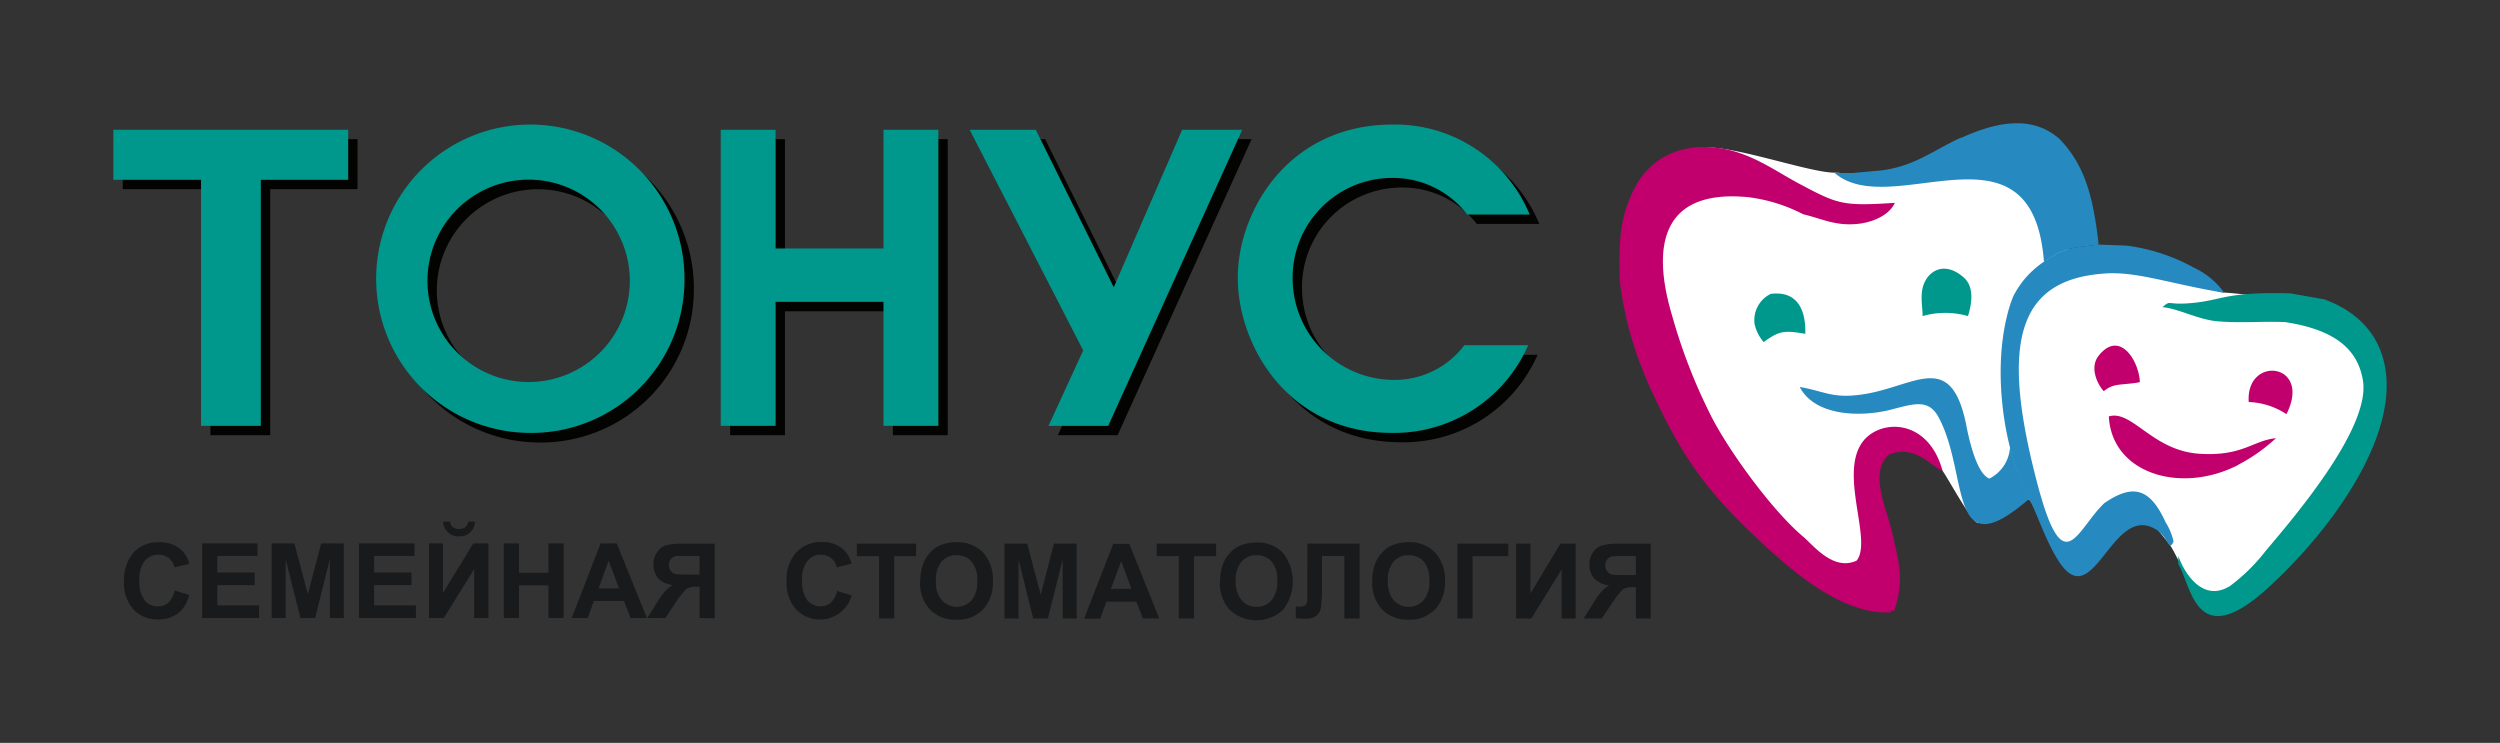 <?xml version="1.0" encoding="UTF-8"?> <svg xmlns="http://www.w3.org/2000/svg" id="Слой_1" data-name="Слой 1" viewBox="0 0 319.95 95.07"><rect x="0" y="0" width="319.95" height="95.07" fill="#333333" stroke="none"/><defs><style> .cls-1 { fill: #030402; } .cls-1, .cls-2, .cls-4, .cls-5, .cls-6 { fill-rule: evenodd; } .cls-2 { fill: #00988d; } .cls-3 { fill: #191a1b; } .cls-4 { fill: #fff; } .cls-5 { fill: #c1006d; } .cls-6 { fill: #2689bf; } </style></defs><g><path class="cls-1" d="M88.8,37a19.58,19.58,0,0,1-20,19.63A19.73,19.73,0,1,1,88.8,37Zm-7-.19a12.95,12.95,0,0,0-25.89,0,12.95,12.95,0,1,0,25.89,0Z"></path><polygon class="cls-1" points="93.44 17.81 100.46 17.81 100.46 33 114.27 33 114.27 17.81 121.29 17.81 121.29 55.7 114.27 55.7 114.27 39.84 100.46 39.84 100.46 55.7 93.44 55.7 93.44 17.81"></polygon><polygon class="cls-1" points="143.03 55.7 135.38 55.7 139.83 46.05 125.3 17.81 133.76 17.81 143.75 37.97 152.49 17.81 160.18 17.81 143.03 55.7"></polygon><path class="cls-1" d="M189,28.66A12,12,0,0,0,179.48,24a12.75,12.75,0,0,0-12.85,12.76,13,13,0,0,0,12.9,13.09,11.16,11.16,0,0,0,9.08-4.44h8.17A18.72,18.72,0,0,1,179.29,56.6c-13.23,0-19.68-11.17-19.68-19.87,0-8.41,6.4-19.59,19.82-19.59A18.65,18.65,0,0,1,197,28.66Z"></path><polygon class="cls-1" points="26.93 55.7 26.93 24.21 15.71 24.21 15.71 17.81 45.76 17.81 45.76 24.21 34.58 24.21 34.58 55.7 26.93 55.7"></polygon><path class="cls-2" d="M87.6,35.77a19.58,19.58,0,0,1-20,19.63,19.73,19.73,0,1,1,20-19.63Zm-7-.19a12.95,12.95,0,0,0-25.89,0,12.95,12.95,0,1,0,25.89,0Z"></path><polygon class="cls-2" points="92.24 16.61 99.26 16.61 99.26 31.8 113.07 31.8 113.07 16.61 120.09 16.61 120.09 54.5 113.07 54.5 113.07 38.63 99.26 38.63 99.26 54.5 92.24 54.5 92.24 16.61"></polygon><polygon class="cls-2" points="141.83 54.5 134.19 54.5 138.63 44.85 124.1 16.61 132.56 16.61 142.54 36.77 151.29 16.61 158.98 16.61 141.83 54.5"></polygon><path class="cls-2" d="M187.79,27.46a12,12,0,0,0-9.51-4.69,12.75,12.75,0,0,0-12.85,12.76,13,13,0,0,0,12.9,13.09,11.16,11.16,0,0,0,9.08-4.44h8.17A18.72,18.72,0,0,1,178.09,55.4c-13.23,0-19.68-11.18-19.68-19.87,0-8.41,6.4-19.59,19.82-19.59a18.65,18.65,0,0,1,17.54,11.52Z"></path><polygon class="cls-2" points="25.73 54.5 25.73 23.01 14.51 23.01 14.51 16.61 44.56 16.61 44.56 23.01 33.38 23.01 33.38 54.5 25.73 54.5"></polygon><path class="cls-3" d="M22.35,75.57l1.85.57a4,4,0,0,1-1.43,2.36,4.13,4.13,0,0,1-2.54.77A4.1,4.1,0,0,1,17.1,78a4.9,4.9,0,0,1-1.23-3.56,5.34,5.34,0,0,1,1.23-3.73,4.22,4.22,0,0,1,3.25-1.31,4,4,0,0,1,2.87,1,3.68,3.68,0,0,1,1,1.77l-1.91.44a1.83,1.83,0,0,0-.68-1.16A2.07,2.07,0,0,0,20.26,71a2.15,2.15,0,0,0-1.73.78,3.69,3.69,0,0,0-.69,2.48,4,4,0,0,0,.66,2.56,2.08,2.08,0,0,0,1.7.78,2,2,0,0,0,1.35-.48,3.1,3.1,0,0,0,.8-1.55Z"></path><polygon class="cls-3" points="25.88 79.09 25.88 69.54 32.95 69.54 32.95 71.15 27.82 71.15 27.82 73.27 32.59 73.27 32.59 74.88 27.82 74.88 27.82 77.48 33.16 77.48 33.16 79.09 25.88 79.09"></polygon><polygon class="cls-3" points="34.77 79.09 34.77 69.54 37.67 69.54 39.4 76.05 41.1 69.54 44 69.54 44 79.09 42.21 79.09 42.21 71.57 40.33 79.09 38.45 79.09 36.56 71.57 36.56 79.09 34.77 79.09"></polygon><polygon class="cls-3" points="45.94 79.09 45.94 69.54 53.05 69.54 53.05 71.15 47.88 71.15 47.88 73.27 52.66 73.27 52.66 74.88 47.88 74.88 47.88 77.48 53.23 77.48 53.23 79.09 45.94 79.09"></polygon><path class="cls-3" d="M54.9,69.54h1.79V75.9l3.88-6.36h1.94v9.55H60.69V72.82l-3.88,6.27H54.9Zm5-2.78h.9a2,2,0,0,1-.63,1.37,1.9,1.9,0,0,1-1.43.51,1.86,1.86,0,0,1-1.4-.51,2,2,0,0,1-.63-1.37h.9a1,1,0,0,0,.32.69,1.09,1.09,0,0,0,.81.24,1.22,1.22,0,0,0,.84-.24,1,1,0,0,0,.32-.69Z"></path><polygon class="cls-3" points="64.48 79.09 64.48 69.54 66.42 69.54 66.42 73.3 70.19 73.3 70.19 69.54 72.13 69.54 72.13 79.09 70.19 79.09 70.19 74.91 66.42 74.91 66.42 79.09 64.48 79.09"></polygon><path class="cls-3" d="M82.79,79.09H80.7l-.84-2.18H76l-.78,2.18H73.17l3.7-9.55h2.06ZM79.23,75.3l-1.34-3.55L76.61,75.3Z"></path><path class="cls-3" d="M89.53,79.09v-4h-.38a2.14,2.14,0,0,0-1.32.3A9.48,9.48,0,0,0,86.55,77l-1.38,2.09H82.85L84,77.24a11.75,11.75,0,0,1,1.1-1.55,4.23,4.23,0,0,1,1-.81A3.09,3.09,0,0,1,84.22,74a2.78,2.78,0,0,1-.6-1.74,2.71,2.71,0,0,1,.45-1.55,2.21,2.21,0,0,1,1.16-.92,7.82,7.82,0,0,1,2.15-.21h4.09v9.55Zm0-7.94H88c-.75,0-1.25,0-1.49,0a1.34,1.34,0,0,0-.63.36,1.19,1.19,0,0,0-.27.8,1.07,1.07,0,0,0,.27.78,1,1,0,0,0,.63.39,15.45,15.45,0,0,0,1.58.06h1.43Z"></path><path class="cls-4" d="M234.77,22.1c1.91,0,3.82.77,7.64.69,6.61-.16,15.91-1,18.87.81,3.86,2.36,3.82,6.38,3,10.56-.28,1.38,2.48-1,6.46-.9,5.92.17,12,4.14,13.92,4.18a64.45,64.45,0,0,1,13.4,2.44c8.32,2.72,7.14,15.83,1.42,22.28-3.49,3.9-12,16.48-17.74,14.33-.89-.32-3.37-5.84-4-6.7-1.18-1.54-2.88-3.69-3.73-3.61-4,.37-7.31,4.06-9.34,4.3-1.71.21-3.57-6.08-5.07-6.57-.53-.16-6.09,3.25-6.54,3-1-.57-3.65-5.52-4.42-6.61-3-4.27-6.58-3-8.37-2.44-2.84.93,2.07,12.71.37,12.71-.37,0,.12,4.38-.24,4.34-12.83-1.1-28.94-20.54-28.94-30.73,0-7.51-1.47-21.11,5.19-25,2.64-1.54,14.49,2.92,18.14,2.92Z"></path><path class="cls-2" d="M226.62,37.61a3.74,3.74,0,0,0-2.07,3.85,5.24,5.24,0,0,0,1.17,2.32c2-1.47,2.64-1.51,5.32-1.06.08-2.64-.73-5.56-4.42-5.11Z"></path><path class="cls-5" d="M286.45,59.48a22.43,22.43,0,0,0,4.83-3.4c-2.93.28-4.22,2.31-9.66,2-6.13-.32-8.73-5.68-11.73-4.79.36,7.31,9.21,10,16.56,6.21Z"></path><path class="cls-5" d="M268.59,45.52c-1.14,1.42-.29,3.49.65,4.55a3.39,3.39,0,0,1,1.78-.81c.53-.09,2.48-.21,2.84-.37-.12-2.72-2.59-6.74-5.27-3.37Z"></path><path class="cls-5" d="M287.79,51.45A9.4,9.4,0,0,1,292.62,53c3.33-6.57-5.2-7.59-4.83-1.58Z"></path><path class="cls-2" d="M276.71,39.31c1.9.12,4.5,1.54,6.9,1.79,2.8.28,5.88,0,8.84.12,5.44.85,9.18,2.84,9.95,7.43,1.05,6-8.61,17.33-12.46,21.88A23.42,23.42,0,0,1,285.39,75c-3.33,2.07-5.72-1.34-6.61-3.86v1.06c1.7,2.68,2.15,11.57,11.52,3,6.78-6.17,15-16.68,15.14-25.65.08-5.8-3.16-9.5-8-11.24l-4.35-.77c-8.44-.21-8.56.89-12.66,1.25-3.25.29-2.52-.48-3.69.53Z"></path><path class="cls-6" d="M251,17.6c-3.57,1.58-6.25,4-11.24,4.3l-2.64.24-2.32,0c7.31,6.29,25.37-7.79,26.79,11.41h0c2.6-1.95,3.94-1.83,7-2.24-.65-5.64-1.59-10-5-13.51-3.69-3.29-8.52-2-12.58-.16Zm9,17.21a8.88,8.88,0,0,0-1.46,1.62A10.64,10.64,0,0,1,260,34.81Zm-2.31,3.12a13.45,13.45,0,0,0-.81,2.52,20.64,20.64,0,0,1,.81-2.52Zm-.45,19.32a4.8,4.8,0,0,1-2.64,4c-1.7-.65-2.68-5.36-3-7.06-1.91-9.05-6.17-5.08-12.38-3.86-4.51.85-5.44-.2-8.89-.81,1.91,3.73,7.75,3.9,11.61,2.92,3-.77,4.83-1.42,6.13.9,4,7.34,1.13,19.56,11.57,10.55a2.38,2.38,0,0,1,.44.61,30.4,30.4,0,0,1-2.8-7.27Z"></path><path class="cls-2" d="M246.06,40.45a10.57,10.57,0,0,1,5.8,0c.57-1.79.77-3.86-.61-5-2.35-2-4.3-.86-5,.81-.61,1.42-.16,3.2-.2,4.18Z"></path><path class="cls-5" d="M207.29,35.82a44.86,44.86,0,0,0,3.05,11.81c.77,2,1.5,3.37,2.39,5.24,3.7,7.43,7.31,11.73,14.21,17.94,2.6,2.31,9.09,8,15.1,7.55,0-.65-.08-.16.37-.16,1.38-4.1.6-6.29-.37-10.52-.65-2.63-2.92-7.51-.16-9.58,3.37-1.05,5,1.34,6.74,2.2-1.83-6.86-8.12-6.74-10.31-3.66-2.93,4.18,1.34,12.51-.69,15.1-2.93,1.38-5.48-1.86-6.78-3-4.1-3.41-9.78-11.32-11.94-15.67A71,71,0,0,1,214,40.41c-2.6-8.69-1.54-16.24,9.7-15.18a20.75,20.75,0,0,1,7.07,2.19c2.27.53,4,1.46,6.65,1.26,2.15-.13,4.39-1.14,5.08-2.72-6.7.44-7.27.2-12.3-2.48-3.05-1.62-6.17-4-10.35-4.55-5.2-.69-8.73,1.71-10.39,4.67-2.24,4-2.28,7.39-2.16,12.22Z"></path><path class="cls-3" d="M107.12,75.63l1.88.57A4.22,4.22,0,0,1,101.9,78a4.93,4.93,0,0,1-1.23-3.59,5.13,5.13,0,0,1,1.23-3.7,4.24,4.24,0,0,1,3.25-1.34,4,4,0,0,1,2.84,1,3.83,3.83,0,0,1,1,1.77l-1.91.47a2,2,0,0,0-.72-1.19,2,2,0,0,0-1.28-.42,2.06,2.06,0,0,0-1.73.78,3.6,3.6,0,0,0-.69,2.45,4.07,4.07,0,0,0,.66,2.59,2.17,2.17,0,0,0,1.7.78,2,2,0,0,0,1.34-.51,2.81,2.81,0,0,0,.78-1.52Z"></path><polygon class="cls-3" points="112.5 79.15 112.5 71.18 109.66 71.18 109.66 69.57 117.24 69.57 117.24 71.18 114.44 71.18 114.44 79.15 112.5 79.15"></polygon><path class="cls-3" d="M117.78,74.43a6,6,0,0,1,.45-2.47,5,5,0,0,1,.86-1.32,3.78,3.78,0,0,1,1.26-.86,5.48,5.48,0,0,1,2.06-.39,4.62,4.62,0,0,1,3.4,1.31,5.16,5.16,0,0,1,1.26,3.67A5,5,0,0,1,125.81,78a4.5,4.5,0,0,1-3.37,1.31A4.57,4.57,0,0,1,119,78a5,5,0,0,1-1.25-3.59Zm2-.09a3.54,3.54,0,0,0,.75,2.48,2.59,2.59,0,0,0,3.82,0,3.66,3.66,0,0,0,.72-2.5,3.6,3.6,0,0,0-.72-2.45,2.42,2.42,0,0,0-1.91-.81,2.51,2.51,0,0,0-1.94.81,3.68,3.68,0,0,0-.72,2.47Z"></path><polygon class="cls-3" points="128.56 79.15 128.56 69.57 131.46 69.57 133.19 76.11 134.89 69.57 137.79 69.57 137.79 79.15 136 79.15 136 71.6 134.11 79.15 132.23 79.15 130.35 71.6 130.35 79.15 128.56 79.15"></polygon><path class="cls-3" d="M148.36,79.15h-2.09L145.43,77h-3.82l-.81,2.18h-2.06l3.73-9.58h2.06Zm-3.56-3.79-1.31-3.55-1.31,3.55Z"></path><polygon class="cls-3" points="150.86 79.15 150.86 71.18 148.03 71.18 148.03 69.57 155.64 69.57 155.64 71.18 152.81 71.18 152.81 79.15 150.86 79.15"></polygon><path class="cls-3" d="M156.15,74.43A6,6,0,0,1,156.6,72a4.27,4.27,0,0,1,.89-1.32,3.67,3.67,0,0,1,1.23-.86,5.6,5.6,0,0,1,2.09-.39,4.5,4.5,0,0,1,3.37,1.31,5.89,5.89,0,0,1,0,7.32,5,5,0,0,1-6.78,0,5,5,0,0,1-1.28-3.59Zm2-.09a3.69,3.69,0,0,0,.75,2.48,2.45,2.45,0,0,0,1.91.84,2.39,2.39,0,0,0,1.91-.84,3.51,3.51,0,0,0,.74-2.5,3.6,3.6,0,0,0-.71-2.45,2.48,2.48,0,0,0-1.94-.81,2.44,2.44,0,0,0-1.91.81,3.53,3.53,0,0,0-.75,2.47Z"></path><path class="cls-3" d="M167.32,69.57H174v9.58h-1.95v-8h-2.86v4.09a19.83,19.83,0,0,1-.12,2.45,1.83,1.83,0,0,1-.57,1.1,2.34,2.34,0,0,1-1.43.39c-.24,0-.63,0-1.23-.06V77.63l.42,0a1.39,1.39,0,0,0,.84-.18,1.14,1.14,0,0,0,.21-.81l0-1.64Z"></path><path class="cls-3" d="M175.62,74.43a6,6,0,0,1,.45-2.47,4.1,4.1,0,0,1,.89-1.32,3.4,3.4,0,0,1,1.23-.86,5.44,5.44,0,0,1,2.06-.39,4.54,4.54,0,0,1,3.4,1.31,5.17,5.17,0,0,1,1.28,3.67A5.05,5.05,0,0,1,183.65,78a4.52,4.52,0,0,1-3.37,1.31A4.64,4.64,0,0,1,176.87,78a5,5,0,0,1-1.25-3.59Zm2-.09a3.59,3.59,0,0,0,.74,2.48,2.6,2.6,0,0,0,3.83,0,3.56,3.56,0,0,0,.74-2.5,3.66,3.66,0,0,0-.71-2.45,2.53,2.53,0,0,0-1.94-.81,2.43,2.43,0,0,0-1.92.81,3.58,3.58,0,0,0-.74,2.47Z"></path><polygon class="cls-3" points="186.52 69.57 193.03 69.57 193.03 71.18 188.46 71.18 188.46 79.15 186.52 79.15 186.52 69.57"></polygon><polygon class="cls-3" points="194.04 69.57 195.86 69.57 195.86 75.96 199.71 69.57 201.66 69.57 201.66 79.15 199.86 79.15 199.86 72.88 195.98 79.15 194.04 79.15 194.04 69.57"></polygon><path class="cls-3" d="M209.36,79.15v-4H209a2.35,2.35,0,0,0-1.31.27,10.08,10.08,0,0,0-1.29,1.64L205,79.15h-2.33l1.19-1.88a12.48,12.48,0,0,1,1.08-1.55,5.06,5.06,0,0,1,1-.81A3,3,0,0,1,204,74a2.71,2.71,0,0,1-.59-1.74,2.86,2.86,0,0,1,.44-1.55,2.14,2.14,0,0,1,1.17-.89,7.65,7.65,0,0,1,2.18-.24h4.06v9.58Zm0-8h-1.52a14,14,0,0,0-1.5.06.93.93,0,0,0-.62.36,1.11,1.11,0,0,0-.27.77,1.1,1.1,0,0,0,.27.81,1,1,0,0,0,.62.39,15.6,15.6,0,0,0,1.58.06h1.44Z"></path><path class="cls-6" d="M261.56,33.51a11.81,11.81,0,0,0-3.89,4.38c-3,7.55-1.63,19.57,2.35,26.63.73,1.34,2.48,6.65,4.43,8.52,3.89,3.7,6.29-8.72,11.61-5.19,1.54,1.05,1.46,2.84,2.11,1.46a7.56,7.56,0,0,0-1-2.44c-1.91-4.18-4-5.15-7.87-2.47-3.57,3.41-5.16,10.18-8.49-2.24C256,44.06,258,35.74,269.44,35c4-.29,8.52,1.38,15.22,2.47a9.82,9.82,0,0,0-3.86-3.2,24,24,0,0,0-8.68-2.84l-3.57-.13c-3.05.41-4.39.29-7,2.24Z"></path></g></svg> 